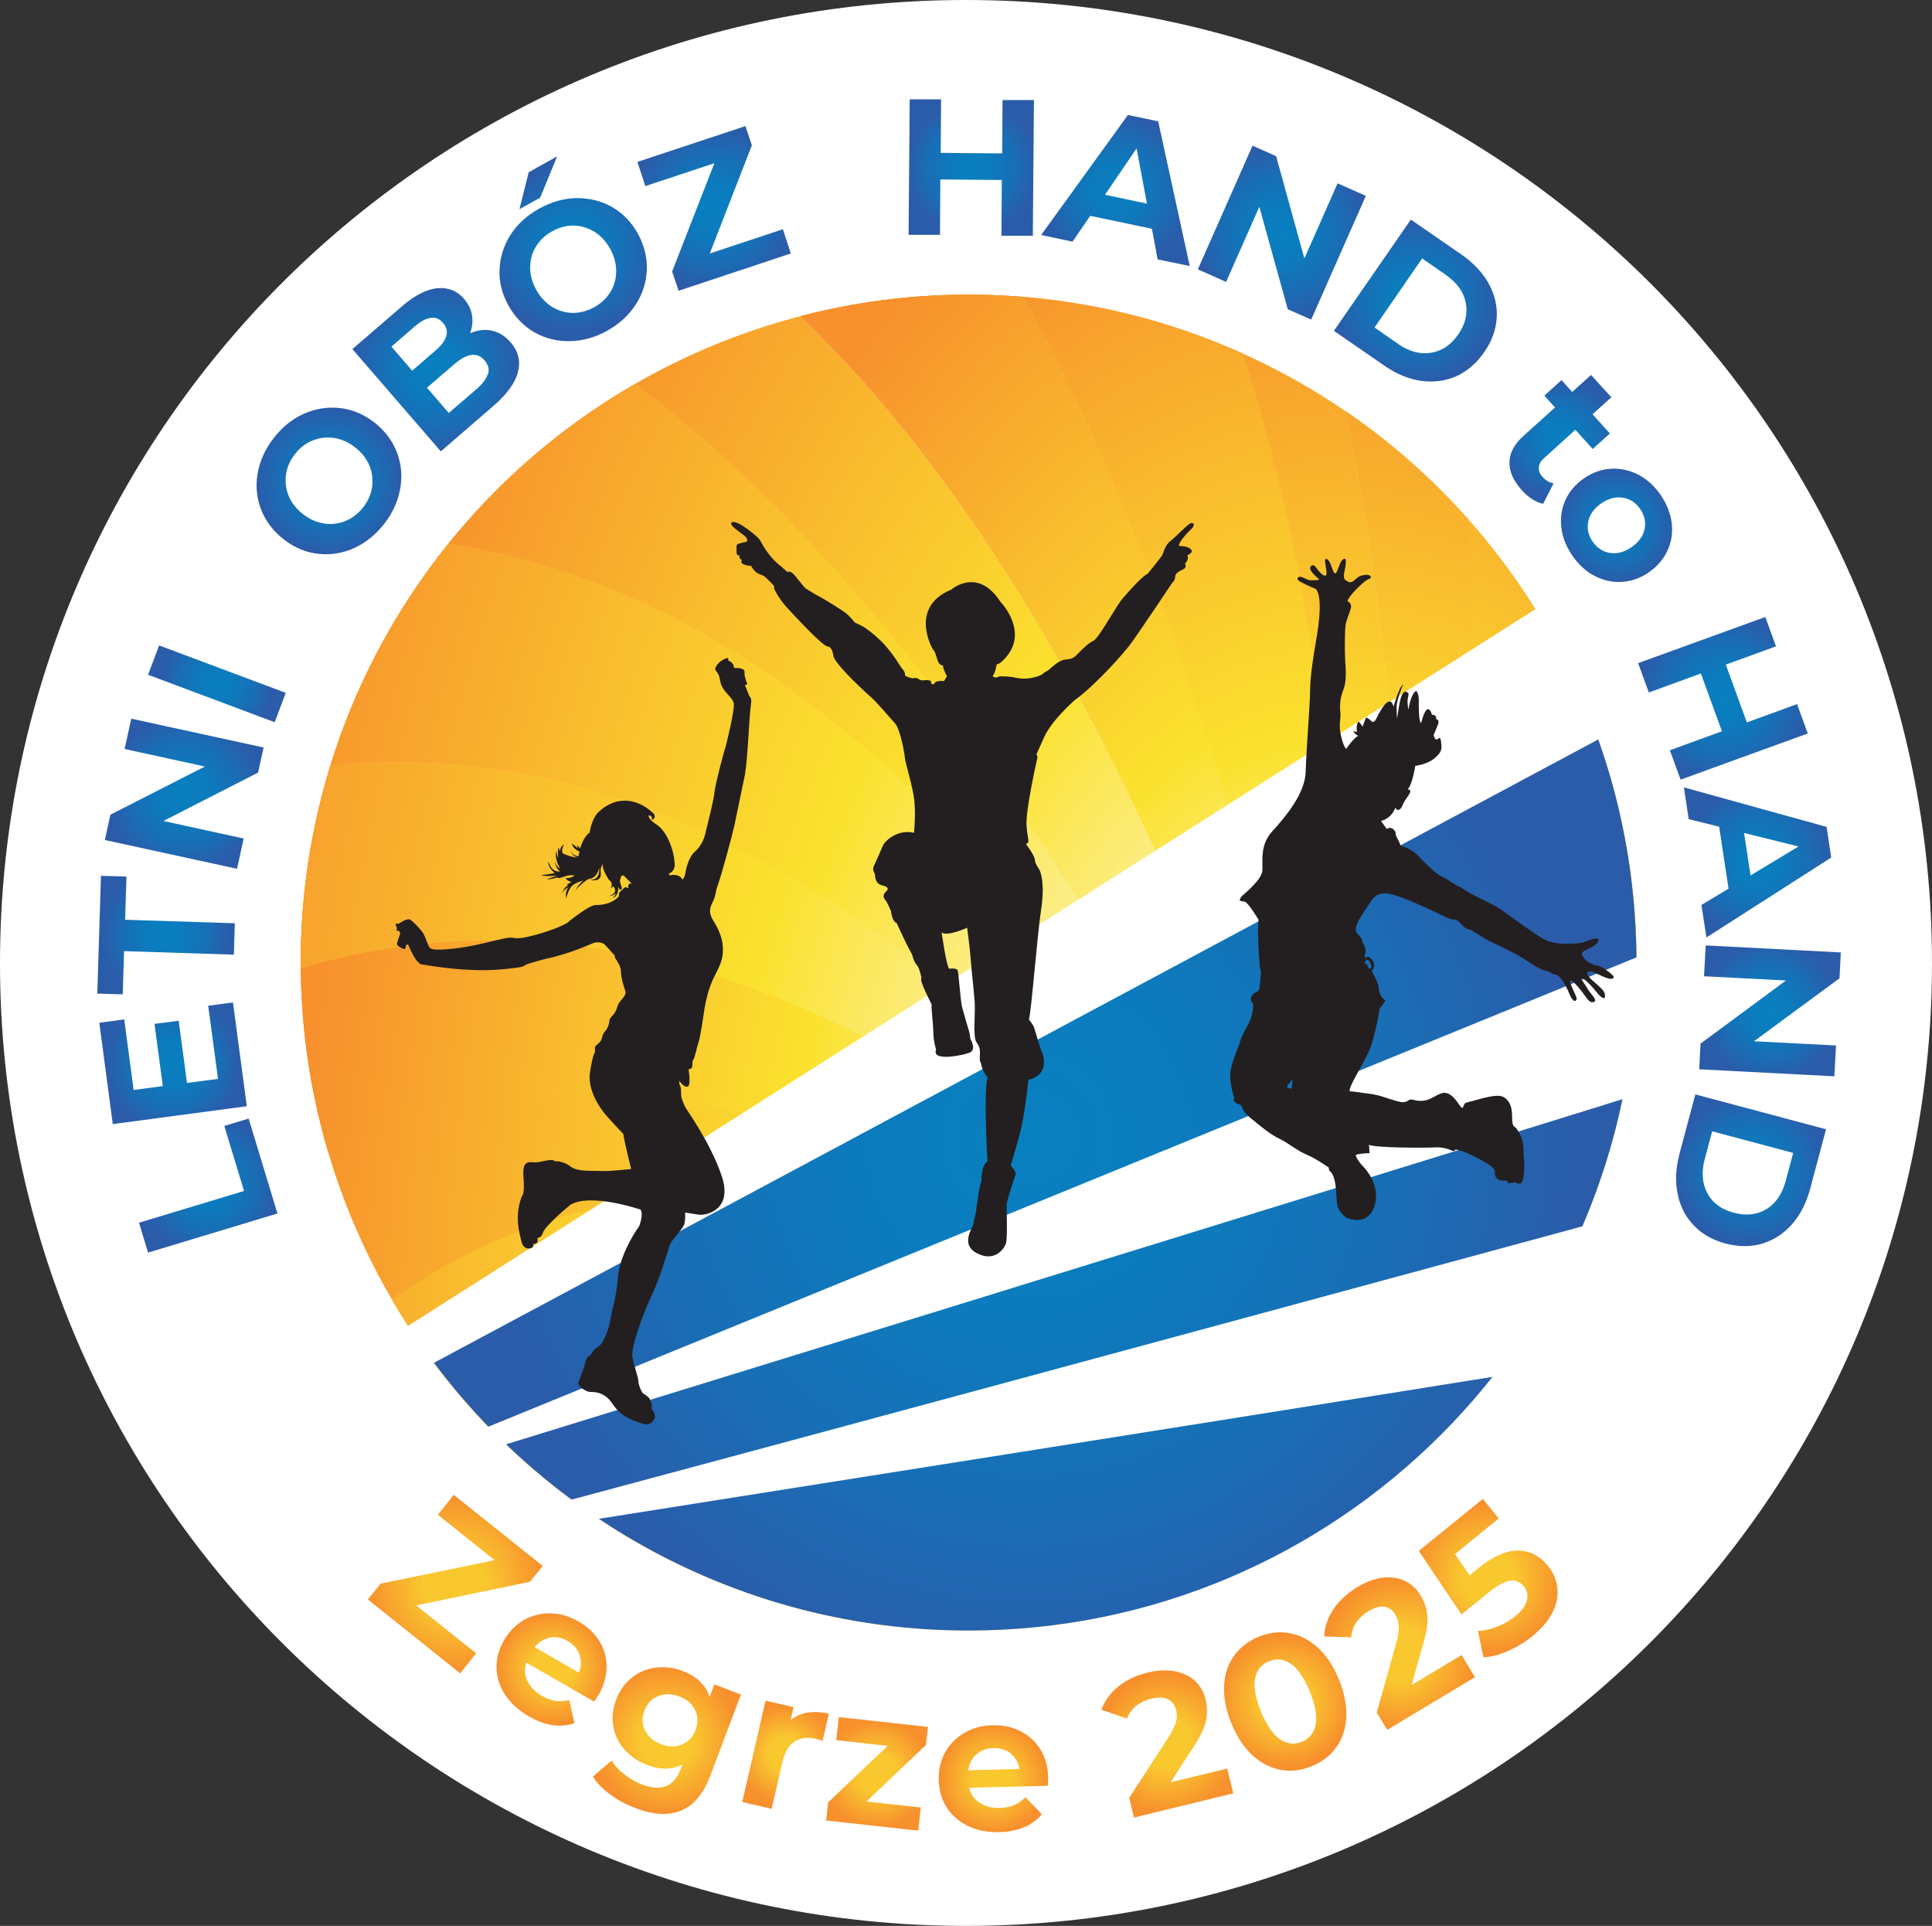 <svg xmlns="http://www.w3.org/2000/svg" xmlns:xlink="http://www.w3.org/1999/xlink" id="b" viewBox="0 0 104.66 104.32"><rect x="0" y="0" width="104.66" height="104.32" fill="#333333" stroke="none"/><defs><style>.bu{fill:url(#k);}.bv{fill:url(#as);}.bw{fill:url(#bn);}.bx{fill:url(#am);}.by{fill:url(#w);}.bz{fill:url(#bq);}.ca{fill:url(#bs);}.cb{fill:url(#bc);}.cc{fill:url(#ao);}.cd{fill:url(#ak);}.ce{fill:url(#t);}.cf{fill:#231f20;}.cg{fill:url(#ae);}.ch{fill:url(#bk);}.ci{fill:url(#bl);}.cj{fill:url(#ay);}.ck{fill:url(#aj);}.cl{fill:#fff;}.cm{fill:url(#l);}.cn{fill:url(#ar);}.co{fill:url(#h);}.cp{fill:url(#o);}.cq{fill:url(#j);}.cr{fill:url(#bh);}.cs{fill:url(#an);}.ct{fill:none;}.cu{fill:url(#g);}.cv{fill:url(#z);}.cw{fill:url(#bb);}.cx{fill:url(#ax);}.cy{fill:url(#q);}.cz{fill:url(#ap);}.da{fill:url(#m);}.db{fill:url(#aa);}.dc{fill:url(#ab);}.dd{fill:url(#bj);}.de{fill:url(#bt);}.df{fill:url(#bg);}.dg{fill:url(#e);}.dh{fill:url(#i);}.di{fill:url(#ai);}.dj{fill:url(#br);}.dk{fill:url(#aw);}.dl{fill:url(#ac);}.dm{fill:url(#f);}.dn{fill:url(#v);}.do{fill:url(#az);}.dp{fill:url(#x);}.dq{fill:url(#p);}.dr{fill:url(#y);}.ds{fill:url(#bm);}.dt{fill:url(#be);}.du{fill:url(#ba);}.dv{fill:url(#av);}.dw{clip-path:url(#d);}.dx{fill:url(#bf);}.dy{fill:url(#al);}.dz{fill:url(#at);}.ea{fill:url(#r);}.eb{fill:url(#aq);fill-rule:evenodd;}.ec{fill:url(#ag);}.ed{fill:url(#n);}.ee{fill:url(#u);}.ef{fill:url(#bo);}.eg{fill:url(#af);}.eh{fill:url(#ad);}.ei{fill:url(#bp);}.ej{fill:url(#au);}.ek{fill:url(#ah);}.el{fill:url(#bd);}.em{fill:url(#bi);}.en{fill:url(#s);}</style><clipPath id="d"><circle class="ct" cx="52.47" cy="52.14" r="36.18"></circle></clipPath><radialGradient id="e" cx="178.46" cy="107.68" fx="178.46" fy="107.68" r=".14" gradientTransform="translate(-117.18 -83.05) scale(.81 1.39)" gradientUnits="userSpaceOnUse"><stop offset="0" stop-color="#fff"></stop><stop offset=".07" stop-color="#fefefa"></stop><stop offset=".14" stop-color="#fefced"></stop><stop offset=".22" stop-color="#fef9d6"></stop><stop offset=".3" stop-color="#fdf5b7"></stop><stop offset=".38" stop-color="#fcef90"></stop><stop offset=".46" stop-color="#fbe85f"></stop><stop offset=".54" stop-color="#fbe22e"></stop><stop offset="1" stop-color="#f7902d"></stop></radialGradient><radialGradient id="f" cx="168.36" cy="112.54" fx="168.36" fy="112.54" r="7.63" xlink:href="#e"></radialGradient><radialGradient id="g" cx="-89.88" cy="115.41" fx="-89.88" fy="115.41" r="70.71" gradientTransform="translate(144.15 -83.05) scale(.81 1.39)" xlink:href="#e"></radialGradient><radialGradient id="h" cx="-93.59" cy="113.81" fx="-93.59" fy="113.81" r="65.71" gradientTransform="translate(144.15 -83.05) scale(.81 1.39)" xlink:href="#e"></radialGradient><radialGradient id="i" cx="-95.61" cy="112.96" fx="-95.61" fy="112.96" r="69.35" gradientTransform="translate(144.15 -83.05) scale(.81 1.39)" xlink:href="#e"></radialGradient><radialGradient id="j" cx="-92.86" cy="111.34" fx="-92.86" fy="111.34" r="72.03" gradientTransform="translate(144.15 -83.05) scale(.81 1.39)" xlink:href="#e"></radialGradient><radialGradient id="k" cx="178.15" cy="107.75" fx="178.15" fy="107.75" r=".08" xlink:href="#e"></radialGradient><radialGradient id="l" cx="-85.81" cy="117.03" fx="-85.81" fy="117.03" r="73.87" gradientTransform="translate(144.15 -83.05) scale(.81 1.39)" xlink:href="#e"></radialGradient><radialGradient id="m" cx="-89.33" cy="115.41" fx="-89.33" fy="115.41" r="69.53" gradientTransform="translate(144.15 -83.05) scale(.81 1.39)" xlink:href="#e"></radialGradient><radialGradient id="n" cx="-85.59" cy="115.68" fx="-85.59" fy="115.68" r="84.12" gradientTransform="translate(144.15 -83.05) scale(.81 1.39)" xlink:href="#e"></radialGradient><radialGradient id="o" cx="-86.63" cy="116.76" fx="-86.63" fy="116.76" r="67.82" gradientTransform="translate(144.15 -83.05) scale(.81 1.39)" xlink:href="#e"></radialGradient><radialGradient id="p" cx="-87.44" cy="115.95" fx="-87.44" fy="115.95" r="71.83" gradientTransform="translate(144.15 -83.05) scale(.81 1.39)" xlink:href="#e"></radialGradient><radialGradient id="q" cx="-87.37" cy="115.89" fx="-87.37" fy="115.89" r="77.94" gradientTransform="translate(144.15 -83.05) scale(.81 1.39)" xlink:href="#e"></radialGradient><radialGradient id="r" cx="-87.44" cy="115.91" fx="-87.44" fy="115.91" r="47.17" gradientTransform="translate(144.15 -83.05) scale(.81 1.39)" xlink:href="#e"></radialGradient><radialGradient id="s" cx="-88.25" cy="116.49" fx="-88.25" fy="116.49" r="51.83" gradientTransform="translate(144.15 -83.05) scale(.81 1.39)" xlink:href="#e"></radialGradient><radialGradient id="t" cx="-86.63" cy="116.22" fx="-86.63" fy="116.22" r="54.78" gradientTransform="translate(144.15 -83.05) scale(.81 1.39)" xlink:href="#e"></radialGradient><radialGradient id="u" cx="-87.44" cy="115.95" fx="-87.44" fy="115.95" r="41.98" gradientTransform="translate(144.15 -83.05) scale(.81 1.39)" xlink:href="#e"></radialGradient><radialGradient id="v" cx="-88.52" cy="115.14" fx="-88.52" fy="115.14" r="45.93" gradientTransform="translate(144.15 -83.05) scale(.81 1.39)" xlink:href="#e"></radialGradient><radialGradient id="w" cx="-86.9" cy="114.87" fx="-86.9" fy="114.87" r="44.26" gradientTransform="translate(144.15 -83.05) scale(.81 1.39)" xlink:href="#e"></radialGradient><radialGradient id="x" cx="-87.17" cy="117.03" fx="-87.17" fy="117.03" r="39.38" gradientTransform="translate(144.15 -83.05) scale(.81 1.39)" xlink:href="#e"></radialGradient><radialGradient id="y" cx="-87.98" cy="116.76" fx="-87.98" fy="116.76" r="42.16" gradientTransform="translate(144.15 -83.05) scale(.81 1.39)" xlink:href="#e"></radialGradient><radialGradient id="z" cx="-87.44" cy="114.32" fx="-87.44" fy="114.32" r="46.06" gradientTransform="translate(144.15 -83.05) scale(.81 1.39)" xlink:href="#e"></radialGradient><radialGradient id="aa" cx="-90.69" cy="116.39" fx="-90.69" fy="116.39" r="40.48" gradientTransform="translate(144.15 -83.05) scale(.81 1.39)" xlink:href="#e"></radialGradient><radialGradient id="ab" cx="-87.58" cy="115.52" fx="-87.58" fy="115.52" r="37.82" gradientTransform="translate(144.15 -83.05) scale(.81 1.39)" xlink:href="#e"></radialGradient><radialGradient id="ac" cx="-87.49" cy="116.98" fx="-87.49" fy="116.98" r="35.53" gradientTransform="translate(144.15 -83.05) scale(.81 1.39)" xlink:href="#e"></radialGradient><radialGradient id="ad" cx="-93.18" cy="550.79" fx="-93.18" fy="550.79" r="50.86" gradientTransform="translate(144.15 844.19) scale(.81 -1.39)" xlink:href="#e"></radialGradient><radialGradient id="ae" cx="-94.98" cy="552.13" fx="-94.98" fy="552.13" r="58.92" gradientTransform="translate(144.15 844.19) scale(.81 -1.39)" xlink:href="#e"></radialGradient><radialGradient id="af" cx="-89.12" cy="550.59" fx="-89.12" fy="550.59" r="49.49" gradientTransform="translate(144.15 844.19) scale(.81 -1.39)" xlink:href="#e"></radialGradient><radialGradient id="ag" cx="-92.31" cy="551.66" fx="-92.31" fy="551.66" r="60.31" gradientTransform="translate(144.15 844.19) scale(.81 -1.39)" xlink:href="#e"></radialGradient><radialGradient id="ah" cx="-93.39" cy="550.18" fx="-93.39" fy="550.18" r="39.76" gradientTransform="translate(144.15 844.19) scale(.81 -1.39)" xlink:href="#e"></radialGradient><radialGradient id="ai" cx="-91.96" cy="550.18" fx="-91.96" fy="550.18" r="44.07" gradientTransform="translate(144.15 844.19) scale(.81 -1.39)" xlink:href="#e"></radialGradient><radialGradient id="aj" cx="-90.15" cy="550.99" fx="-90.15" fy="550.99" r="34.8" gradientTransform="translate(144.15 844.19) scale(.81 -1.39)" xlink:href="#e"></radialGradient><radialGradient id="ak" cx="-90.34" cy="549.78" fx="-90.34" fy="549.78" r="34.45" gradientTransform="translate(144.15 844.19) scale(.81 -1.39)" xlink:href="#e"></radialGradient><radialGradient id="al" cx="-88.59" cy="548.68" fx="-88.59" fy="548.68" r="34.51" gradientTransform="translate(144.15 844.19) scale(.81 -1.39)" xlink:href="#e"></radialGradient><radialGradient id="am" cx="-88.01" cy="552.23" fx="-88.01" fy="552.23" r="40.03" gradientTransform="translate(144.15 844.19) scale(.81 -1.39)" xlink:href="#e"></radialGradient><radialGradient id="an" cx="-92.98" cy="549.37" fx="-92.98" fy="549.37" r="35.37" gradientTransform="translate(144.15 844.19) scale(.81 -1.39)" xlink:href="#e"></radialGradient><radialGradient id="ao" cx="-89.06" cy="550.85" fx="-89.06" fy="550.85" r="43.91" gradientTransform="translate(144.15 844.19) scale(.81 -1.39)" xlink:href="#e"></radialGradient><radialGradient id="ap" cx="-90.02" cy="550.54" fx="-90.02" fy="550.54" r="41.31" gradientTransform="translate(144.15 844.19) scale(.81 -1.39)" xlink:href="#e"></radialGradient><radialGradient id="aq" cx="55.68" cy="61.57" fx="55.68" fy="61.57" r="30.03" gradientUnits="userSpaceOnUse"><stop offset="0" stop-color="#0880c0"></stop><stop offset=".32" stop-color="#0c7bbd"></stop><stop offset=".68" stop-color="#196eb5"></stop><stop offset="1" stop-color="#2b5caa"></stop></radialGradient><radialGradient id="ar" cx="11.29" cy="64.22" fx="11.29" fy="64.22" r="3.69" xlink:href="#aq"></radialGradient><radialGradient id="as" cx="9.37" cy="57.59" fx="9.37" fy="57.59" r="3.67" xlink:href="#aq"></radialGradient><radialGradient id="at" cx="8.99" cy="50.65" fx="8.99" fy="50.65" r="3.48" xlink:href="#aq"></radialGradient><radialGradient id="au" cx="9.99" cy="43" fx="9.99" fy="43" r="4.18" xlink:href="#aq"></radialGradient><radialGradient id="av" cx="11.75" cy="37.04" fx="11.75" fy="37.04" r="3.02" xlink:href="#aq"></radialGradient><radialGradient id="aw" cx="17.82" cy="26.04" fx="17.82" fy="26.04" r="3.95" xlink:href="#aq"></radialGradient><radialGradient id="ax" cx="23.61" cy="20.02" fx="23.61" fy="20.02" r="4.47" xlink:href="#aq"></radialGradient><radialGradient id="ay" cx="31.04" cy="13.48" fx="31.04" fy="13.48" r="4.53" xlink:href="#aq"></radialGradient><radialGradient id="az" cx="38.69" cy="11.28" fx="38.69" fy="11.28" r="4.31" xlink:href="#aq"></radialGradient><radialGradient id="ba" cx="52.62" cy="9.07" fx="52.62" fy="9.07" r="3.54" xlink:href="#aq"></radialGradient><radialGradient id="bb" cx="60.42" cy="10.33" fx="60.42" fy="10.33" r="4.06" xlink:href="#aq"></radialGradient><radialGradient id="bc" cx="69.44" cy="12.6" fx="69.44" fy="12.6" r="4.63" xlink:href="#aq"></radialGradient><radialGradient id="bd" cx="76.67" cy="16.28" fx="76.67" fy="16.28" r="4.4" xlink:href="#aq"></radialGradient><radialGradient id="be" cx="84.52" cy="23.8" fx="84.52" fy="23.8" r="3.14" xlink:href="#aq"></radialGradient><radialGradient id="bf" cx="87.57" cy="28.46" fx="87.57" fy="28.46" r="3.04" xlink:href="#aq"></radialGradient><radialGradient id="bg" cx="93.34" cy="37.83" fx="93.34" fy="37.83" r="4.5" xlink:href="#aq"></radialGradient><radialGradient id="bh" cx="95.21" cy="46.71" fx="95.21" fy="46.71" r="4.03" xlink:href="#aq"></radialGradient><radialGradient id="bi" cx="95.88" cy="54.76" fx="95.88" fy="54.76" r="3.69" xlink:href="#aq"></radialGradient><radialGradient id="bj" cx="94.86" cy="63.39" fx="94.86" fy="63.39" r="4.08" xlink:href="#aq"></radialGradient><radialGradient id="bk" cx="24.65" cy="85.8" fx="24.65" fy="85.8" r="4.78" gradientUnits="userSpaceOnUse"><stop offset=".35" stop-color="#f9c82f"></stop><stop offset="1" stop-color="#f7902d"></stop></radialGradient><radialGradient id="bl" cx="29.9" cy="90.42" fx="29.9" fy="90.42" r="3.01" xlink:href="#bk"></radialGradient><radialGradient id="bm" cx="36.12" cy="94.28" fx="36.12" fy="94.28" r="3.99" xlink:href="#bk"></radialGradient><radialGradient id="bn" cx="42.56" cy="95.04" fx="42.56" fy="95.04" r="2.65" xlink:href="#bk"></radialGradient><radialGradient id="bo" cx="47.51" cy="96.09" fx="47.51" fy="96.09" r="2.92" xlink:href="#bk"></radialGradient><radialGradient id="bp" cx="53.81" cy="96.34" fx="53.81" fy="96.34" r="2.93" xlink:href="#bk"></radialGradient><radialGradient id="bq" cx="63.23" cy="94.47" fx="63.23" fy="94.47" r="3.79" xlink:href="#bk"></radialGradient><radialGradient id="br" cx="69.62" cy="92.17" fx="69.62" fy="92.17" r="3.54" xlink:href="#bk"></radialGradient><radialGradient id="bs" cx="75.82" cy="89.59" fx="75.82" fy="89.59" r="4.1" xlink:href="#bk"></radialGradient><radialGradient id="bt" cx="80.62" cy="85.47" fx="80.62" fy="85.47" r="4.03" xlink:href="#bk"></radialGradient></defs><g id="c"><path class="cl" d="M15.32,15.28C5.85,24.73,0,37.77,0,52.17s5.85,27.42,15.32,36.86c9.47,9.44,22.55,15.29,37,15.29s27.55-5.85,37.02-15.29c9.47-9.44,15.32-22.47,15.32-36.86s-5.85-27.45-15.32-36.89C79.87,5.84,66.78,0,52.32,0S24.79,5.84,15.32,15.28Z"></path><g class="dw"><path class="dg" d="M27.21,67.07c-.1.04-.2.09-.3.13.1-.04.2-.09.3-.13Z"></path><path class="dm" d="M11.07,80.44v.12c4.94-6.66,10.27-10.86,15.65-13.28-5.39,2.39-10.72,6.54-15.65,13.16Z"></path><path class="cu" d="M73.48,78.67s-23.62-21.18-46.27-11.61c-.1.04-.2.09-.3.13-.06.03-.12.05-.19.08-5.38,2.42-10.71,6.62-15.65,13.28v44.64h12.77c4.65-19.94,18.82-64.65,49.63-46.53Z"></path><path class="co" d="M63.43,74.56c-32.47-5.13-45.13,25.95-49.94,50.64h10.57c4.42-18.94,13.9-54.45,45.11-48.8-1.99-.77-3.87-1.55-5.73-1.84Z"></path><path class="dh" d="M22.54,85.11c.06-.06.11-.11.17-.17.09-.09.18-.18.27-.27,17-16.35,37.94-12.35,44.4-10.58-8.48-5.62-24.56-13.64-40.18-7.04-.1.04-.2.09-.3.13-.06.03-.12.05-.19.08-5.38,2.42-10.71,6.62-15.65,13.28v21.07c3.4-6.99,7.31-12.38,11.47-16.52Z"></path><path class="cq" d="M25.5,72.68c.1-.06.2-.12.3-.18,14.93-8.88,31.05-3.78,39.9.44-8.81-5.48-23.85-12.14-38.49-5.95-.1.04-.2.09-.3.13-.06.03-.13.05-.19.08-5.38,2.42-10.71,6.62-15.65,13.28v7.01c4.4-6.87,9.26-11.59,14.25-14.7.06-.04.12-.07.18-.11Z"></path><path class="bu" d="M26.91,67.2c-.06.03-.12.05-.19.08.06-.03.12-.06.19-.08Z"></path><path class="cm" d="M11.07,42.81v37.63c4.93-6.62,10.26-10.77,15.65-13.16.06-.03.12-.05.19-.08.1-.04.2-.09.3-.13,22.65-9.57,46.27,11.61,46.27,11.61,0,0-27.86-46.66-62.41-35.86Z"></path><path class="da" d="M73.46,78.66c-.7-1.17-28.28-46.5-62.39-35.83v23.04c30.69-19.32,61.27,11.63,62.39,12.79Z"></path><path class="ed" d="M73.14,78.15c-3.28-5.23-29.74-45.41-62.06-35.3v11.58c30.03-13.87,57.3,17.78,62.06,23.72Z"></path><path class="cp" d="M38.11,12.74H11.07v30.08c34.55-10.8,62.41,35.86,62.41,35.86,0,0-9.82-47.39-35.37-65.94Z"></path><path class="dq" d="M17.08,12.74h-6.01v30.08c32.08-10.03,58.39,29.48,61.99,35.18-3.3-8.41-24.52-59.38-55.98-65.26Z"></path><path class="cy" d="M11.07,29.93v12.89c33.7-10.54,61.03,33.59,62.36,35.77-1.27-2.97-24.04-56.97-62.36-48.66Z"></path><path class="ea" d="M70.5,12.74h-32.39c25.55,18.55,35.37,65.94,35.37,65.94,4.86-29.15,1.22-51.67-2.98-65.94Z"></path><path class="en" d="M64.8,12.74h-26.64c25.15,18.26,35.06,64.47,35.36,65.9.08-1.97,1.61-43.99-8.72-65.9Z"></path><path class="ce" d="M53.55,12.74h-15.42c23.86,17.32,34,59.81,35.24,65.34-.54-5.23-4.59-40.03-19.81-65.34Z"></path><path class="ee" d="M89.48,12.74h-18.98c4.2,14.27,7.84,36.78,2.98,65.94,13.24-22.85,16.25-47.36,16-65.94Z"></path><path class="dn" d="M84.43,12.74h-13.92c4.2,14.27,7.84,36.78,2.98,65.94.01-.03.03-.05.04-.08,0,0-.02.01-.03.02,10.27-24.32,12-49.96,10.92-65.88Z"></path><path class="by" d="M77.97,12.74h-7.46c4.2,14.26,7.84,36.77,2.98,65.92,8.12-26.57,6.87-50.46,4.48-65.92Z"></path><path class="dp" d="M90.08,12.74h-.6c.25,18.58-2.76,43.09-16,65.94,13.62-4.43,23.15-15.02,29.77-26.84V12.74h-13.17Z"></path><path class="dr" d="M103.25,30.65V12.74h-13.77c.25,18.58-2.76,43.09-16,65.94,0,0,.01,0,.02,0,16.83-7.36,26.31-30.3,29.75-48.01Z"></path><path class="cv" d="M97.01,12.74h-7.51c.24,18.57-2.76,43.05-15.98,65.89,15.66-16.97,21.41-32.32,23.49-65.89Z"></path><path class="db" d="M73.48,78.67s14.47,12.19,29.77,8.63v-35.46c-6.62,11.81-16.15,22.4-29.77,26.84Z"></path><path class="dc" d="M103.25,78.92v-27.15c-6.62,11.81-16.15,22.4-29.77,26.84,0,0,.02.02.07.05,11.66,4.46,21.57,4.92,29.7.26Z"></path><path class="dl" d="M103.25,67.24v-15.47c-6.61,11.8-16.12,22.37-29.71,26.82,12.27.98,22.06-4.03,29.71-11.35Z"></path><path class="eh" d="M71.3,76.25s-35.12-13.21-47.24,48.95h24.89s2.34-36.72,22.34-48.95Z"></path><path class="cg" d="M35.81,125.2h-11.64c11.33-58.13,42.78-50.35,46.81-49.09-4.94.95-28.23,7.59-35.17,49.09Z"></path><path class="eg" d="M70.92,76.26s-.07-.04-.19-.11c.2.06.3.1.3.1-20.01,12.23-22.07,48.95-22.07,48.95h-7.27c1.64-9.87,9.9-44.59,29.23-48.94Z"></path><path class="ec" d="M29.73,125.2h-5.67c12.11-62.16,47.24-49.01,47.24-49.01-.1.06-.21.19-.31.25-6.19-.43-32.3.7-41.26,48.76Z"></path><path class="ek" d="M71.3,76.25s-18.84,7.95-22.34,48.95h25.26s-11.66-32.72-2.91-48.95Z"></path><path class="di" d="M54.69,125.2h-5.74c3.26-38.16,19.81-47.69,22.09-48.83-2.46,2.2-16.82,15.46-16.35,48.83Z"></path><path class="ck" d="M70.6,77.01c-8.01,16.47,3.3,48.19,3.3,48.19h-12.97c-1.29-2.48-2.43-35.35,9.67-48.19Z"></path><path class="cd" d="M66.14,125.2h-5.16c-1.29-2.48-2.43-35.35,9.67-48.19-.16.33-.31.67-.46,1.01-8.25,14.48-5.91,38.84-4.06,47.19Z"></path><path class="dy" d="M71.3,76.25s-9.57,18.78,2.62,48.95h29.33v-37.9s-16.41,4.84-31.95-11.05Z"></path><path class="bx" d="M91.5,125.2h-17.46c-12.75-30.04-2.62-48.95-2.62-48.95.05.05.1.1.15.15-.15,3.03.88,34.14,19.93,48.8Z"></path><path class="cs" d="M81.97,125.2h-7.99c-11.1-26.16-4.85-43.88-3.05-48.02-.81,3.57-3.3,26.14,11.04,48.02Z"></path><path class="cc" d="M71.38,76.33c15.51,15.78,31.86,10.97,31.86,10.97v30.41c-5.15-1.54-23.33-9.14-31.86-41.38Z"></path><path class="cz" d="M71.39,76.33s-.14.14-.38.42c.18-.37.29-.56.29-.56,16.27,15.45,31.95,11.05,31.95,11.05v15.54c-1.41-.14-20.16-2.46-31.85-26.45Z"></path></g><path class="eb" d="M84.24,34.82c-16.44,10.1-40.23,24.73-61.54,37.87,6.53,9.44,17.43,15.63,29.77,15.63,19.98,0,36.18-16.2,36.18-36.18,0-6.28-1.6-12.18-4.41-17.32Z"></path><polygon class="cl" points="17.6 74.68 86.74 30.73 87.07 39.79 13.83 79 17.6 74.68"></polygon><path class="cl" d="M13.95,82.39l75.53-30.87s1.66,6.95.28,7.43S13.95,82.39,13.95,82.39Z"></path><path class="cl" d="M18.76,84.43c1.01-.08,70.63-19,70.63-19,0,0,1.82,7.33,1.38,7.52s-72.01,11.48-72.01,11.48Z"></path><path class="cn" d="M8.02,67.85l-.49-1.62,5.69-1.72-1.07-3.52,1.32-.4,1.56,5.14-7.01,2.12Z"></path><path class="bv" d="M11.27,54.48l1.35-.18.75,5.62-7.26.97-.73-5.49,1.35-.18.51,3.82,1.58-.21-.45-3.37,1.31-.17.45,3.37,1.68-.22-.53-3.95Z"></path><path class="dz" d="M6.72,51.52l-.07,2.34-1.38-.04.2-6.38,1.38.04-.07,2.34,5.94.19-.05,1.7-5.94-.19Z"></path><path class="ej" d="M7.12,38.93l7.16,1.56-.3,1.36-5.13,2.62,4.35.95-.36,1.64-7.16-1.56.3-1.37,5.12-2.61-4.35-.95.36-1.64Z"></path><path class="dv" d="M8.02,36.55l.6-1.59,6.86,2.57-.6,1.59-6.86-2.57Z"></path><path class="dk" d="M19.2,29.68c-.63.29-1.28.39-1.95.32-.67-.07-1.29-.33-1.86-.77-.57-.44-.98-.97-1.23-1.59-.25-.62-.32-1.28-.21-1.96.11-.68.4-1.33.86-1.93.46-.6,1.01-1.05,1.63-1.33.63-.28,1.28-.39,1.95-.32.67.07,1.29.33,1.86.76.57.44.98.97,1.23,1.59s.32,1.28.21,1.96c-.11.68-.39,1.33-.85,1.93-.46.6-1.01,1.05-1.64,1.34ZM20.16,26.35c.05-.4,0-.78-.16-1.16-.16-.37-.42-.7-.78-.97-.36-.28-.74-.44-1.15-.5-.4-.06-.79,0-1.16.15s-.69.41-.95.75-.42.72-.47,1.11c-.05.4,0,.78.16,1.16.16.37.42.7.78.97.36.28.74.44,1.15.5.4.06.79,0,1.16-.15.37-.16.69-.41.95-.75.26-.34.42-.72.47-1.11Z"></path><path class="cx" d="M26.64,17.91c.38.08.72.29,1.02.63.42.49.55,1.02.4,1.61-.15.59-.59,1.19-1.31,1.82l-2.87,2.48-4.79-5.54,2.71-2.34c.68-.58,1.31-.9,1.89-.96.59-.05,1.07.14,1.45.58.23.27.38.57.43.89.05.32.02.65-.11.97.4-.17.8-.22,1.18-.14ZM21.2,18.77l1.13,1.31,1.27-1.1c.32-.27.51-.54.58-.79s0-.49-.18-.7c-.19-.22-.41-.31-.67-.27-.26.03-.54.19-.86.46l-1.27,1.1ZM26.44,20.26c.08-.26.01-.5-.19-.74-.4-.46-.94-.39-1.62.19l-1.5,1.29,1.18,1.37,1.5-1.29c.34-.29.54-.57.62-.83Z"></path><path class="cj" d="M30.86,18.48c-.69.01-1.33-.15-1.91-.48-.58-.33-1.05-.82-1.4-1.44-.35-.63-.52-1.28-.49-1.95s.22-1.3.59-1.88c.37-.58.89-1.06,1.56-1.43s1.34-.56,2.03-.57c.69,0,1.33.15,1.91.48s1.05.81,1.4,1.44c.35.63.51,1.28.49,1.95-.02.67-.22,1.3-.59,1.88-.37.58-.89,1.06-1.55,1.43-.66.37-1.34.56-2.04.57ZM28.64,9.33l1.54-.86-.92,2.24-1.12.62.5-2ZM33.07,15.81c.21-.34.31-.72.31-1.13s-.11-.81-.33-1.21c-.22-.4-.51-.7-.85-.92-.35-.21-.72-.32-1.12-.33s-.79.1-1.17.31c-.38.21-.67.49-.88.83-.21.34-.31.72-.31,1.13s.11.81.33,1.21c.22.4.51.7.85.92.35.21.72.32,1.12.33.4,0,.79-.1,1.17-.31.38-.21.67-.49.88-.83Z"></path><path class="do" d="M42.41,12.42l.43,1.31-6.08,2.02-.35-1.04,2.29-5.87-3.74,1.24-.43-1.31,5.85-1.94.35,1.04-2.28,5.86,3.95-1.31Z"></path><path class="du" d="M56.01,5.44l-.06,7.33h-1.7s.02-3.02.02-3.02l-3.33-.03-.02,3h-1.7s.06-7.34.06-7.34h1.7s-.02,2.9-.02,2.9l3.33.03.02-2.89h1.7Z"></path><path class="cw" d="M62.39,12.39l-3.33-.7-.96,1.4-1.7-.36,4.7-6.5,1.64.34,1.71,7.84-1.74-.36-.31-1.67ZM62.13,11.02l-.56-2.98-1.71,2.51,2.27.48Z"></path><path class="cb" d="M73.99,10.61l-2.96,6.7-1.27-.56-1.54-5.55-1.8,4.07-1.53-.68,2.96-6.7,1.28.57,1.53,5.54,1.8-4.07,1.53.68Z"></path><path class="el" d="M76.42,11.89l2.74,1.89c.65.45,1.15.98,1.48,1.57.33.6.48,1.22.44,1.86-.04.65-.26,1.27-.68,1.87-.42.6-.92,1.03-1.51,1.3-.59.26-1.23.34-1.9.25s-1.34-.37-1.99-.82l-2.74-1.89,4.17-6.03ZM75.72,18.62c.6.42,1.2.58,1.79.49.59-.09,1.09-.42,1.48-.99.4-.57.53-1.15.41-1.74s-.49-1.08-1.09-1.5l-1.27-.88-2.58,3.74,1.27.88Z"></path><path class="dt" d="M83.59,27.29c-.2-.04-.39-.13-.6-.26s-.39-.3-.56-.49c-.45-.5-.67-1-.66-1.5,0-.5.26-.97.75-1.42l1.72-1.55-.58-.64.93-.84.58.64,1.02-.92,1.1,1.21-1.02.92.94,1.04-.93.84-.94-1.04-1.7,1.54c-.18.16-.27.33-.28.5-.01.18.05.35.2.51.17.19.37.31.6.35l-.56,1.1Z"></path><path class="dx" d="M84.58,28.58c-.06-.53.01-1.03.22-1.49.21-.47.55-.86,1.01-1.18.46-.32.95-.49,1.46-.52.51-.03,1,.08,1.48.32.47.25.88.62,1.21,1.1.34.49.53,1,.6,1.52.06.53-.01,1.02-.23,1.49-.21.47-.55.86-1.01,1.18-.46.32-.95.49-1.46.52-.51.03-1-.08-1.47-.32-.47-.24-.87-.61-1.21-1.1-.34-.49-.54-1-.6-1.53ZM87.22,29.95c.39.06.77-.04,1.16-.31.39-.27.63-.59.71-.98.08-.38,0-.74-.24-1.09s-.55-.55-.94-.61c-.39-.06-.78.04-1.17.31-.39.27-.63.6-.7.98-.08.38,0,.75.24,1.09s.55.55.93.61Z"></path><path class="df" d="M97.93,39.73l-6.89,2.5-.58-1.59,2.82-1.03-1.14-3.13-2.82,1.03-.58-1.59,6.89-2.5.58,1.59-2.72.99,1.14,3.13,2.72-.99.58,1.59Z"></path><path class="cr" d="M93.64,48.14l-.51-3.36-1.65-.41-.26-1.72,7.73,2.14.25,1.66-6.76,4.33-.27-1.76,1.46-.88ZM94.83,47.42l2.6-1.57-2.95-.73.35,2.3Z"></path><path class="em" d="M99.37,58.3l-7.32-.38.07-1.39,4.63-3.42-4.44-.23.09-1.67,7.32.38-.07,1.4-4.63,3.41,4.44.23-.09,1.67Z"></path><path class="dd" d="M98.92,61.17l-.86,3.22c-.21.77-.53,1.41-.98,1.92-.45.51-.99.86-1.61,1.05-.62.19-1.28.18-1.99,0-.71-.19-1.29-.52-1.73-.99-.45-.47-.74-1.04-.87-1.71-.14-.67-.1-1.39.1-2.16l.86-3.22,7.08,1.89ZM92.35,62.78c-.19.71-.14,1.33.14,1.85.28.53.76.88,1.44,1.06.67.18,1.26.11,1.77-.2.51-.32.85-.83,1.04-1.54l.4-1.5-4.39-1.17-.4,1.5Z"></path><path class="ch" d="M25.79,89.56l-.86,1.08-5-4,.69-.86,6.17-1.27-3.07-2.46.86-1.08,4.82,3.85-.69.86-6.16,1.28,3.25,2.6Z"></path><path class="ci" d="M32.2,92.18l-3.69-2.12c-.11.34-.09.67.06.99s.41.58.77.8c.25.15.5.24.74.28.24.04.49.02.76-.04l.28,1.25c-.76.26-1.59.14-2.47-.37-.55-.32-.98-.7-1.28-1.16-.3-.46-.46-.94-.47-1.46-.01-.51.12-1.01.4-1.5.28-.48.64-.84,1.08-1.1.45-.25.93-.37,1.45-.36s1.02.16,1.51.44c.48.27.85.63,1.12,1.05.27.43.4.9.4,1.41s-.15,1.02-.44,1.53c-.01.02-.09.14-.25.37ZM29.79,88.71c-.32.06-.6.23-.83.51l2.4,1.38c.13-.34.14-.66.03-.97-.11-.31-.32-.55-.64-.74-.32-.18-.64-.25-.96-.19Z"></path><path class="ds" d="M40.13,91.81l-1.66,4.39c-.37.97-.89,1.59-1.57,1.87-.68.28-1.5.24-2.47-.13-.51-.19-.97-.44-1.38-.74-.41-.3-.72-.62-.93-.97l1.02-.87c.15.27.38.52.68.75.3.24.62.42.96.55.53.2.96.23,1.31.09.34-.14.6-.46.79-.94l.08-.23c-.56.29-1.2.29-1.91.02-.48-.18-.88-.46-1.21-.82-.32-.36-.53-.78-.61-1.26-.09-.47-.04-.96.15-1.46.19-.5.48-.9.86-1.2.38-.3.81-.47,1.29-.53.48-.06.96,0,1.45.18.76.29,1.25.76,1.46,1.41l.26-.68,1.45.55ZM36.94,94.49c.35-.14.6-.4.74-.79.15-.39.13-.75-.03-1.08-.17-.34-.45-.58-.86-.73-.41-.15-.78-.16-1.13-.02-.35.14-.6.4-.75.79-.15.39-.13.75.04,1.08.17.34.46.58.86.74.41.15.78.16,1.13.02Z"></path><path class="bw" d="M43.74,92.77c.35-.06.74-.04,1.16.05l-.34,1.47c-.17-.05-.29-.09-.35-.1-.46-.1-.84-.06-1.16.14-.32.2-.53.55-.65,1.06l-.6,2.59-1.59-.37,1.26-5.49,1.52.35-.17.72c.25-.22.55-.36.91-.42Z"></path><path class="ef" d="M49.88,97.91l-.14,1.25-4.99-.55.11-.98,3.22-3.06-2.78-.31.14-1.25,4.83.53-.11.98-3.22,3.06,2.95.33Z"></path><path class="ei" d="M56.76,96.73l-4.26.11c.09.35.27.62.57.81.29.2.65.29,1.08.28.29,0,.55-.06.78-.15.22-.09.43-.24.62-.43l.89.92c-.51.62-1.28.94-2.3.97-.63.02-1.2-.09-1.69-.33-.49-.23-.88-.57-1.16-1-.28-.43-.42-.93-.44-1.49-.01-.55.1-1.05.35-1.5s.6-.8,1.05-1.06c.45-.26.96-.4,1.52-.41.55-.01,1.05.09,1.51.32.45.23.81.56,1.08.99.27.44.41.95.42,1.53,0,.02,0,.17-.02.44ZM52.9,95.02c-.25.22-.39.51-.44.87l2.77-.07c-.07-.35-.23-.63-.48-.84-.26-.21-.57-.3-.93-.29-.37,0-.68.12-.92.34Z"></path><path class="bz" d="M66.48,95.8l.33,1.34-5.38,1.31-.26-1.07,2.12-3.26c.22-.35.36-.64.42-.86.05-.22.06-.44,0-.63-.07-.28-.22-.48-.45-.59-.23-.11-.53-.11-.91-.02-.31.08-.58.2-.8.38-.22.18-.39.41-.5.69l-1.39-.48c.18-.48.48-.9.91-1.25.43-.35.96-.61,1.59-.76.53-.13,1.01-.15,1.45-.08.44.08.81.25,1.1.51.3.26.5.61.6,1.03.09.39.1.77.02,1.15-.08.38-.3.84-.66,1.39l-1.26,1.94,3.06-.74Z"></path><path class="dj" d="M69.39,95.87c-.55-.1-1.06-.36-1.53-.78-.46-.42-.85-1-1.15-1.73-.3-.73-.43-1.41-.4-2.04s.21-1.17.54-1.63.77-.8,1.33-1.03c.56-.23,1.12-.3,1.67-.2.55.1,1.06.36,1.53.78s.85,1,1.15,1.73c.3.73.43,1.41.4,2.04-.03.63-.21,1.17-.54,1.63-.32.46-.77.8-1.33,1.03-.56.23-1.12.3-1.67.2ZM71.27,93.41c.09-.45-.02-1.05-.32-1.79s-.65-1.24-1.03-1.5c-.38-.26-.78-.3-1.19-.13-.41.17-.65.48-.74.93s.02,1.05.32,1.79c.31.74.65,1.24,1.03,1.5s.78.3,1.18.14c.41-.17.66-.48.75-.93Z"></path><path class="ca" d="M79.19,89.67l.71,1.18-4.75,2.85-.57-.94,1.05-3.74c.11-.4.16-.71.14-.95-.02-.23-.08-.43-.18-.61-.15-.25-.35-.39-.6-.43-.25-.03-.54.05-.87.25-.28.17-.49.37-.65.6-.16.24-.25.51-.27.81l-1.47-.05c.03-.51.19-1,.5-1.47.31-.47.74-.86,1.29-1.2.47-.28.92-.45,1.36-.51.44-.06.84,0,1.2.16.36.16.66.43.88.81.21.34.33.7.36,1.09.04.39-.04.89-.22,1.52l-.63,2.23,2.7-1.62Z"></path><path class="de" d="M82.23,83.99c.64.01,1.18.28,1.62.82.28.35.45.73.51,1.16.06.43-.02.87-.24,1.33-.22.46-.59.9-1.1,1.32-.4.33-.84.59-1.31.8-.47.21-.92.33-1.35.35l-.3-1.43c.35-.01.7-.09,1.05-.23.35-.14.68-.33.98-.57.33-.27.54-.54.62-.83.08-.28.03-.54-.16-.78-.2-.24-.45-.35-.74-.31s-.69.25-1.18.65l-1.46,1.18-2.31-3.44,3.47-2.82.86,1.06-2.37,1.93.79,1.15.46-.38c.8-.65,1.52-.97,2.17-.96Z"></path><path class="cf" d="M32.66,46.81s-.15.17-.12.4.02.57-.6.45c0,0,.58.09.52-.66,0,0-.08.58-.6.62,0,0-.66.43-.74.74,0,0,.15-.43.48-.66,0,0-.46.09-.66.34s-.26.63-.26.63c0,0-.11-.38.14-.63,0,0-.32.15-.4.42,0,0,.11-.42.38-.51l-.11-.03.28-.15s-.2,0-.35-.23c0,0,.2.09.52-.11,0,0-.23-.08-.6.06s-.35.03-.35.03c0,0-.25.11-.58.11l.57-.2s-.57.06-.88-.02l.75-.11s-.42-.37-.34-.62c0,0,.17.6.63.52,0,0-.26-.17-.28-.55,0,0,.05.28.28.4,0,0-.34-.58-.2-.95,0,0,0,.2.11.37,0,0-.08-.43.02-.57l.05.22s.02-.26.23-.38c0,0-.17.29-.06.49,0,0,.49.22.79.22,0,0-.34-.09-.34-.38,0,0,.02.28.4.31l.05-.26s-.37-.12-.4-.43l.32.26-.06-.18.18.18s.17-.63.51-.85c0,0,.09-.71.46-1.09s.8-.52.8-.52c0,0,1.08-.52,2.23.6,0,0,.14.25-.12.31,0,0,.05-.25-.17-.23,0,0-.06.18.45.51s.91,1.32.95,2.02c0,0,.11.46-.32.63l.08.09s.46-.15.68.23c0,0,.12-.17.14-.32s.15-.86.52-1.2c0,0,.4-.31.55-.91s.48-1.91.51-2.29.55-2.36.6-2.45c0,0,.51-1.99.45-2.37s-.65-.63-.74-1.25-.42-.46-.18-.82.62-.4.62-.4v.14s.31.09.31.4c0,0,.46-.02.54.12s0,.12.05.34c0,0,.05.18.08.28,0,0,.14.2-.08.18,0,0,.18.45.23.57s.17.09.09.58-.15,2.66-.31,3.69c0,0-.49,2.37-.58,2.79s-.68,2.62-.88,3.17-.09.57-.32,1.02-.06.68-.02.8.49.69.58,1.4-.09,1.09-.43,1.75-.49,1.42-.55,1.79-.2,1.45-.32,1.8-.18.8-.29.95.08.48-.25.51c0,0,.15.88-.05.94s-.46-.32-.46-.32c0,0,0,.18.06.29s.03.4.06.58.17.45.2.54,1.37,1.91,1.99,3.76-.88,2.16-1.28,2.08l-.71-.11s.05.49-.09.74-.66.77-.75,1.06-.58,1.89-.95,2.65-1.17,2.83-1.06,3.39.32,1.09.32,1.28.17.63.28.69c0,0,.28.17.32.26,0,0,.22.42.09.51,0,0,.32.38.17.62s-.34.34-.69.22-1.08-.31-1.57-1.06-1.15-.62-1.28-.65-.55-.23-.58-.48c0,0,.2-.51.35-.95,0,0,.06-.49.31-.54,0,0,.17-.35.43-.48s.57-.91.66-1.49.32-1.14.4-2.23.8-2.32,1.15-2.79c0,0,.26-.65.08-.91,0,0-2.69-.92-3.8-.26,0,0-1.29,1.05-1.48,1.49,0,0-.06.29-.31.31,0,0,.11.35-.22.31,0,0,.08.31-.34.25,0,0-.23-.03-.31-.4s-.4-1.32.03-2.42c0,0,.17-.08.09-.99s.22-.88.57-.85.97-.25,1.12-.06c0,0,.46-.03.85.28s1.19.22,1.63.25,1.66-.11,1.66-.11c0,0-.4-1.59-.42-1.89,0,0-.63-.66-.91-.99,0,0-1.03-1.11-.91-2.28,0,0,.09-.68.22-1.05,0,0,.08-.08.06-.28s.09-.2.26-.38.09-.35.26-.55.25-.42.26-.6.18-.25.32-.49.09-.37.29-.6.32-.38.25-.55-.23-.71-.23-1-.17-.54-.26-.68l-.09-.14h0l.03-.06s-.55-.62-.62-.66-.34-.14-.6-.02-1.46.62-2.51.83c0,0-1.02.26-1.14.35s-.23.12-.99.2-2.09.18-4.54-.23c0,0-.22.06-.52-.48s-.25-.71-.42-.55c0,0,.05.29-.22.14s-.29-.2-.22-.38.14-.43.14-.43c0,0-.06-.22-.2-.11l.02-.2s-.2-.28.09-.2c0,0,.46-.32.62-.23s.38.34.57.55.22.35.35.66.11.35.35.4,1.35.02,2.94-.38c1.59-.4,1.17-.2,1.68-.22s2.06-.48,2.62-.83c0,0,1.14-.94,1.54-.97,0,0,.77.06,1.26-.46l.02-.2s.31-.32.35-.31.15.06.15.06c0,0-.06-.34.2-.23l-.46-.46-.11.02s-.11.22-.08.34.11.35.11.35l-.12.09-.09-.2s.05.51-.29.62c0,0,.12-.12.17-.26,0,0-.2.17-.34.14,0,0,.49-.14.2-.51l-.17.12s.23-.25-.08-.48c0,0-.38-.58-.32-.8Z"></path><path class="cf" d="M40.42,29.36s.18-.11-.08-.33-.83-.56-.72-.71.53.08.94.39.59.48.67.65.5.9,1.1,1.33c0,0,.28.27.35.31,0,0,.04-.1.22.02s.62.78.77.87.49.31.73.43,1.28.77,1.46.92.46.49.46.49c0,0,.37.14.66.36s.95.69,1.61,1.71c0,0,.24.39.34.49s.11.32.11.32c0,0,.27.13.41.13,0,0,.21-.05.33.05s.28.05.39.05.27,0,.27.11.11.2.22.01c0,0,.11-.1.48-.07l.16-.26s-.23-.42-.22-.59c0,0-.2.05-.31-.33s-.13-.41-.23-.54-1.26-2.31.99-3.23c0,0,1.42-1.26,2.66.65,0,0,1.76,1.79.02,3.3,0,0-.16.1-.22.1,0,0-.05.41-.22.64,0,0,.14.12.3.04s.18-.02.31-.03.27.01.48.04.38.09.68.08.82-.13.95-.26.21-.12.34-.23.51-.49.85-.54.41-.02.67-.28.59-.61.88-.74,1.23-1.88,1.58-2.29,1.12-1.26,1.36-1.34c0,0,.72-.88.79-1.01s.14-.54.46-.78.93-.93,1.12-.96.15.19.01.31-.8.81-.66.93c0,0,.23.01.38.05s.54.23.05.46c0,0,.12.22-.13.45,0,0,.14.2-.1.31s-.38.19-.43.36c0,0,.03.21-.16.37,0,0-1.95,2.92-2.29,3.36s-1.76,2.09-3.01,3.01c0,0-1.23,1.07-1.64,2l-.42.93s.09.04.05.21-.64,2.83-.58,3.65.21.87-.03.99c0,0,.46.61.48.84s.16.41.24.54.31.8.1,2.16-.51,5.35-.66,5.96c0,0,.24.31.28.44s.37,1.25.41,1.31.51,1.22-.72,1.52c0,0-.19,1.92-.49,3.01s-.47,1.63-.47,1.63c0,0,.31.32.27.49,0,0-.53,1.49-.49,1.72,0,0,.05,1.72-.03,1.99s-.55,1-1.46.61-.57-1.1-.32-1.59c0,0,.02-.21.1-.47s.18-1.53.35-1.91c0,0-.04-.82.32-1.06,0,0-.22-3.83.01-4.53,0,0-.27-.37-.33-.66s-.11-.16-.09-.5,0-.53-.19-.78-.05-1.57-.09-2.16-.18-1.8-.22-2.37-.19-1.66-.19-1.66c0,0-1.05.49-1.38.26,0,0,.25,1.81.41,1.96,0,0,.41-.05.46.09s.16,1.74.24,2c0,0,.27.97.32,1.12s.13.46.12.58c0,0,.37.6-.04.76s-2.07.48-1.81-.16c0,0-.15-.5-.15-.92s-.13-1.43-.09-1.53c0,0-.71-1.35-.55-1.43,0,0-.11-.53-.22-.66s-.15-.21-.21-.35-.02-.19-.19-.47-.73-1.51-.73-1.51c0,0-.22,0-.31-.65,0,0-.19-.47-.31-.6s-.12-.3.04-.44.13-.26-.16-.33-.41-.21-.44-.64c0,0-.16-.2-.05-.43s.35-.77.48-1.08.85-.92,1.69-.71c0,0,.13-1.18-.02-2.03s-.46-1.81-.47-2.02-.25-1.56-.53-1.87-1.13-1.31-1.39-1.5c0,0-1.71-1.53-1.95-2.12,0,0-.04-.54-.31-.55s-1.72-1.58-2.2-2.1-.71-1.04-.71-1.04l.02-.12s-.46-.51-.6-.58-.43-.08-.66-.53c0,0-.68-.02-.5-.32,0,0-.23-.1-.1-.25,0,0-.2.07-.19-.18s-.04-.38.07-.43.44-.12.44-.12Z"></path><path class="cf" d="M86.47,52.3c-.31-.09-.57-.24-.73-.5-.16-.26.21-.35.21-.35.42-.24.57-.26.64-.52s-.76.09-.76.09c-.23.12-.97.09-.97.09-.14.03-.71,0-1.13-.19-.42-.19-1.89-1.28-2.36-1.61-.47-.33-1.33-.71-1.59-.85-.26-.14-.69-.42-.69-.42-.21-.05-.62-.4-.97-.55-.35-.16-.99-.81-1.32-1.16-.33-.35-.94-.54-.94-.54-.03-.19-.21-.42-.24-.54-.03-.12.03-.17-.14-.33-.17-.16-.36-.02-.36-.02-.03-.05-.31-.43-.31-.43.62-.16.78-.73.78-.73.1.26.31.09.38-.1s.14-.28.35-.59c.21-.31-.07-.29-.07-.29.26-.24.42-1.28.42-1.28.31-.03.81-.19,1.06-.42.24-.23.4-.35.35-.76-.05-.42-.07-.36-.21-.26-.14.1-.21-.23-.21-.23,0,0,.05-.1.21-.49.16-.38-.07-.36-.07-.36.03-.28-.23-.24-.23-.24,0,0-.09-.38-.26-.29-.17.09-.33.75-.33.75-.14-.17-.12-.92-.12-1.27s-.14-.49-.14-.49c-.31.17-.42,1.01-.42,1.01,0,0-.03-.07-.05-.38s.16-.49-.05-.57c-.21-.09-.31.29-.36.5-.05.21-.16.94-.16.94,0,0-.03-.31-.02-.69.02-.38.35-1.16.35-1.16-.24.16-.52,1.21-.52,1.21-.23-.88-.88.55-.97.71-.09.16-.21.1-.21.1-.09-.14-.31-.23-.31-.23l-.19.5c-.07-.14-.21-.28-.21-.28-.17.17-.09.57-.09.57l-.19-.05c.05.16.26.26.26.26-.24.09-.66.71-.66.71,0,0-.17-.19-.29-.78-.12-.59.02-.88-.02-1.21s-.02-.78.16-1.21.14-1.07.1-1.59c-.03-.52-.02-1.66.02-1.91.03-.24.19-.59.28-.9.09-.31-.17-.4-.17-.4.02-.23.59-.78.83-.99.24-.21.42-.26.42-.26.1-.26-.52-.24-.78.02s-.36.23-.57.09c-.21-.14-.03-.54,0-.87.03-.33-.05-.35-.17-.24-.12.1-.17.33-.31.64-.14.31-.23-.16-.36-.45-.14-.29-.29-.31-.28-.09.02.23.16.73.02.76s-.4-.28-.49-.42c-.09-.14-.26-.23-.33-.02-.07.21.49.64.49.64-.07.07-.45.05-.45.05-.24.02-.54-.29-.69-.16-.16.14.21.29.21.29.17.1.75.35.75.35.42.5.07,2.43-.03,3-.1.57-.29,1.77-.29,2.48s-.21,3.26-.24,4.42c-.03,1.16-1.07,2.41-1.8,3.21s-.49,1.68-.55,2.18c-.07.5-1.09,1.32-1.09,1.32-.29.35-.03.26.16.33s.73.97.73.97c-.09.49.05,2.63.09,2.7.07.13.02.26-.02.8-.03.54-.17.29-.4.57-.23.28.03.45.03.45.05.95-.54,1.49-.66,1.94-.12.45-.43,1.06-.55,1.66-.12.61.19,1.53.19,1.53-.12.23.17.31.17.31.43.12.07.24.68.75.61.5,1.11.92,1.58,1.14s1.01.68,1.51.88c.5.21,1.18.69,1.18.69,0,.19.1.23.1.23.35.36.28,1.33.36,1.79.09.45.52.71.52.71,1.09.42,1.53-.38,1.58-1.07.05-.69-.33-1.33-.68-1.7-.35-.36-.42-.62-.42-.62.05-.1.75-.12.75-.12l-.03-.45c.35.17,3.12.17,3.55.14s.75.09.94.17c.19.09.17-.05.17-.05.31-.02,1.16.4,1.75.76.59.36.33.43.45.71.12.28.62.21.62.21l.05.14.47-.05v.07h.14c.42.02.23-1.7.23-1.7.03-.59-.17-.94-.33-1.21-.16-.28-.29-.02-.29-.8s-.45-.97-.45-.97c-.36-.24-1.49.17-1.82.24-.33.07-.29.09-.38.29-.09.21-.28-.35-.64-.62-.36-.28-.62-.1-.99.1-.36.21-.71.23-1.04.14-.33-.09-.24.09-.54.12-.29.03-1.04-.29-1.44-.38s-.61-.09-.9-.14c-.29-.05-.59-.07-.59-.07-.1-.19.66-1.35,1.01-2.1.35-.75.62-2.41.62-2.41.1-.07.31-.42.31-.42-.26-.1-.36-.47-.38-.73-.02-.26-.38-.87-.38-.87.21-.16.17-.49-.05-.68s-.26.03-.26.03l-.07-.17c.17-.36-.1-.69-.1-.69.02-.19-.24-.45-.24-.45-.42-.31.26-1.14.69-1.8s1.02-.42,1.59-.23c.57.19,1.84.78,2.43,1.07.59.29.52.02.8.33.28.31.35.31.5.35.16.03.69.43,1.04.61.35.17,1.18.54,1.73.87.55.33.68.45.94.59.26.14.61.23.61.23l.28.14c.33-.03.64.62.83,1.06.19.43.31.43.38.31.07-.12-.23-.54-.33-.92-.1-.38.43.21.69.57s.38.55.59.47c.21-.09-.17-.43-.28-.61-.1-.17-.4-.61-.4-.61,0-.19.42.19.81.68.4.49.52.38.45.09s-.71-.68-.9-.97c-.19-.29.21-.23.21-.23l.5.23c.5.23.61.19.68.1.07-.09-.57-.57-.88-.66ZM69.97,58.97s-.14-.02-.23-.07c-.09-.05.28-.43.28-.43l-.05.5ZM74.17,52.05c.14.21.19.4,0,.42,0,0-.07-.05-.09-.17-.02-.12-.17-.12-.17-.12,0,0,.12-.33.26-.12Z"></path></g></svg>